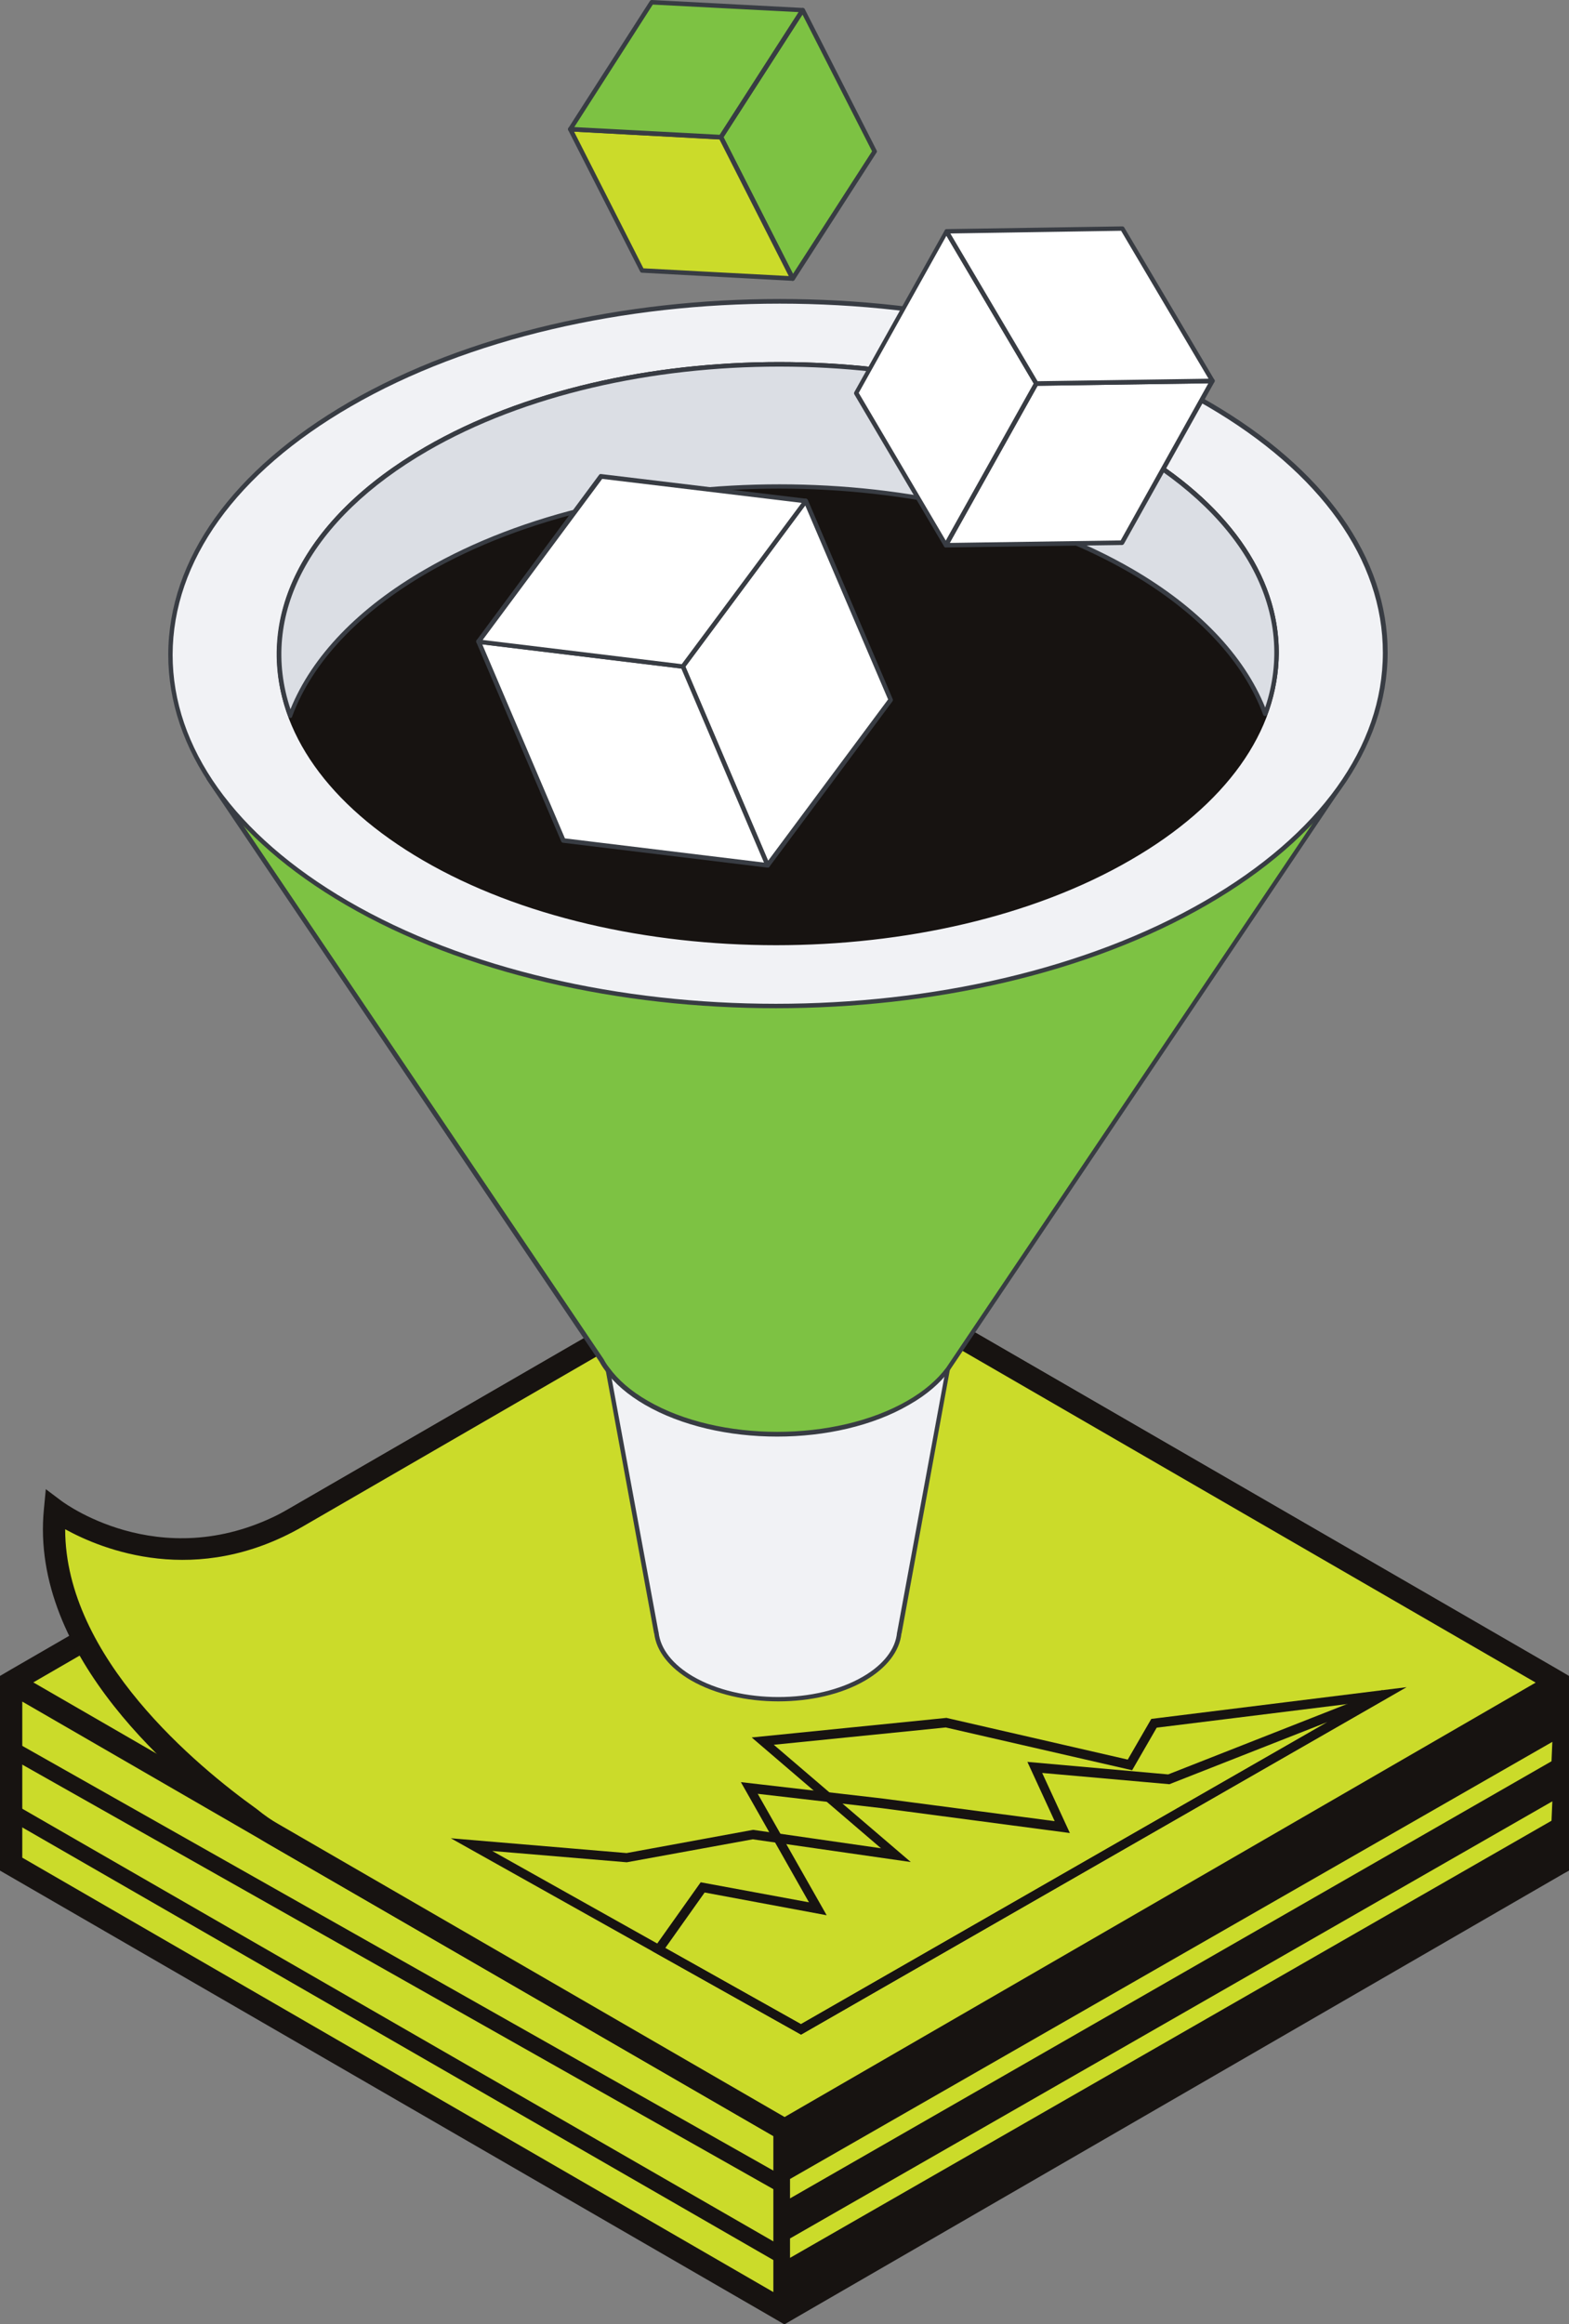 <svg xmlns="http://www.w3.org/2000/svg" width="341" height="505" viewBox="0 0 341 505" fill="none"><rect x="0" y="0" width="341" height="505" fill="#808080" stroke="none"/><g clip-path="url(#clip0_2803_1300)"><path d="M338.556 365.501L170.477 462.747L2.398 365.546L170.477 268.3L338.556 365.501Z" fill="#CBDB2A"></path><path d="M2.398 365.546V405.034L170.477 502.235V462.747L2.398 365.546Z" fill="#CBDB2A"></path><path d="M338.556 365.5V405.034L170.477 502.234V462.747L338.556 365.5Z" fill="#171311"></path><path d="M341 364.14L338.601 362.735L170.477 265.534L2.399 362.735L0 364.14V366.951V406.439L168.079 503.64L170.477 505.045L172.876 503.64L339.778 407.119L341 406.439V366.951V364.14ZM170.477 271.111L333.714 365.501L257.685 409.477L170.477 459.891L7.241 365.546L170.477 271.111ZM4.842 403.628V369.717L168.079 464.107V498.018L4.842 403.628ZM336.158 403.628L172.921 498.018V464.107L336.158 369.671V403.628Z" fill="#171311"></path><path d="M170.477 268.3L64.58 329.549C35.888 346.142 11.947 328.053 11.947 328.053C8.87 359.018 40.956 385.403 54.397 395.014C55.891 396.239 57.52 397.372 59.285 398.415L170.523 462.747L338.602 365.546L170.477 268.3Z" fill="#CBDB2A"></path><path d="M60.144 398.415L171.382 462.747L322.445 375.384L172.604 288.656L66.707 349.905C42.947 363.642 22.447 353.623 16.111 349.769C24.347 370.941 45.12 387.761 55.257 395.014C56.795 396.239 58.425 397.372 60.144 398.415Z" fill="#CBDB2A"></path><path d="M170.477 465.512L58.063 400.5C56.343 399.503 54.669 398.324 52.858 396.919C38.829 386.899 6.336 359.924 9.549 327.826L9.956 323.565L13.396 326.149C14.346 326.829 36.521 343.059 63.403 327.509L170.523 265.58L338.466 362.735C340.683 364.005 340.683 367.178 338.466 368.447L170.477 465.512ZM14.165 332.269C14.165 360.151 42.947 383.862 55.8 393.065C57.474 394.425 58.968 395.468 60.507 396.329L170.523 459.981L333.759 365.591L170.477 271.111L65.802 331.68C42.676 345.009 22.221 336.712 14.165 332.269Z" fill="#171311"></path><path d="M169.301 476.347L1.222 381.368L3.62 378.648L171.699 473.673L169.301 476.347Z" fill="#171311"></path><path d="M169.301 491.762L1.222 394.969L3.62 392.294L171.699 489.087L169.301 491.762Z" fill="#171311"></path><path d="M171.699 477.662V473.446L337.38 378.467L337.199 382.683L171.699 477.662Z" fill="#CBDB2A"></path><path d="M171.699 490.583V486.367L337.38 391.388L337.199 395.604L171.699 490.583Z" fill="#CBDB2A"></path><path d="M102.639 406.666L174.234 446.834L300.994 374.114L250.942 380.325L245.692 389.393L205.731 380.189L165.861 384.224L194.825 408.978L163.734 404.49L136.355 409.522L102.639 406.666Z" fill="#CBDB2A"></path><path d="M174.098 442.073L97.978 399.412L136.174 402.631L163.598 397.598H163.779L191.476 401.588L163.372 377.514L205.731 373.253L205.867 373.298L245.104 382.32L250.217 373.479L305.701 366.588L174.098 442.073ZM106.984 402.177L174.098 439.806L296.061 369.853L251.394 375.384L246.054 384.632L205.55 375.338L168.169 379.101L197.947 404.58L163.598 399.638L136.264 404.625H136.128L106.984 402.177Z" fill="#171311"></path><path d="M174.098 442.073L141.695 423.893L152.285 408.978L175.817 413.33L161.019 387.216L191.974 390.798L229.219 395.694L223.29 382.819L253.883 385.539L300.451 367.223L301.311 369.037L174.098 442.073ZM144.591 423.259L174.052 439.806L288.504 374.16L254.155 387.67L226.504 385.222L232.523 398.278L191.702 392.883L164.685 389.755L179.664 416.141L153.144 411.199L144.591 423.259Z" fill="#171311"></path><path d="M206.003 297.451L195.458 354.756C195.142 358.383 192.562 361.919 187.855 364.684C177.582 370.669 160.793 370.669 150.429 364.684C145.677 361.919 143.098 358.383 142.691 354.756L132.146 297.451H206.003Z" fill="#F1F2F5"></path><path d="M169.165 369.671C162.286 369.671 155.407 368.13 150.158 365.092C145.496 362.372 142.645 358.791 142.193 354.937C142.193 354.892 142.147 354.892 142.147 354.846L131.603 297.542C131.558 297.405 131.603 297.27 131.693 297.133C131.784 297.043 131.92 296.952 132.056 296.952H206.003C206.139 296.952 206.274 296.997 206.365 297.133C206.456 297.224 206.501 297.405 206.456 297.542L195.956 354.846C195.956 354.892 195.956 354.892 195.911 354.937C195.504 358.791 192.698 362.418 188.037 365.138C182.832 368.175 175.999 369.671 169.165 369.671ZM143.098 354.529C143.143 354.574 143.143 354.62 143.143 354.71C143.55 358.292 146.22 361.692 150.656 364.276C160.883 370.215 177.447 370.215 187.584 364.276C192.019 361.692 194.644 358.292 194.961 354.71C194.961 354.665 195.006 354.574 195.006 354.529L205.46 297.95H132.644L143.098 354.529Z" fill="#383C43"></path><path d="M45.346 169.104L130.788 295.592C131.105 296.227 131.512 296.816 131.965 297.451C133.911 300.126 136.762 302.619 140.473 304.795C156.131 313.908 181.655 313.908 197.404 304.795C201.161 302.619 204.057 300.126 206.003 297.451L292.441 169.104H45.346Z" fill="#7DC243"></path><path d="M168.893 312.14C158.485 312.14 148.121 309.828 140.201 305.249C136.445 303.073 133.549 300.579 131.512 297.768C130.969 297.043 130.607 296.454 130.29 295.864L44.939 169.376C44.848 169.24 44.803 169.014 44.893 168.877C44.984 168.696 45.165 168.605 45.346 168.605H292.396C292.577 168.605 292.758 168.696 292.848 168.877C292.939 169.059 292.939 169.24 292.803 169.376L206.41 297.723C204.328 300.534 201.387 303.073 197.631 305.203C189.711 309.828 179.302 312.14 168.893 312.14ZM46.296 169.603L131.196 295.32C131.512 295.91 131.829 296.454 132.372 297.134C134.318 299.808 137.124 302.257 140.744 304.342C156.267 313.364 181.565 313.364 197.223 304.342C200.844 302.257 203.695 299.808 205.686 297.134L291.581 169.558H46.296V169.603Z" fill="#383C43"></path><path d="M75.396 196.215C126.761 226.092 210.393 226.092 262.12 196.215C313.847 166.293 314.073 117.783 262.708 87.907C211.298 57.985 127.756 57.985 76.029 87.907C24.302 117.783 23.985 166.293 75.396 196.215Z" fill="#F1F2F5"></path><path d="M168.622 219.065C134.726 219.065 100.874 211.584 75.169 196.623C50.234 182.116 36.566 162.802 36.566 142.22C36.612 121.501 50.55 102.052 75.803 87.408C127.575 57.486 211.524 57.486 262.98 87.408C287.915 101.916 301.628 121.229 301.582 141.812C301.537 162.53 287.644 181.98 262.391 196.578C236.46 211.584 202.518 219.065 168.622 219.065ZM75.622 195.762C126.806 225.548 210.347 225.548 261.848 195.762C286.784 181.345 300.542 162.213 300.542 141.857C300.587 121.637 287.01 102.641 262.436 88.315C211.253 58.529 127.756 58.529 76.255 88.315C51.32 102.732 37.562 121.909 37.517 142.265C37.517 162.44 51.048 181.436 75.622 195.762Z" fill="#383C43"></path><path d="M92.14 186.513C134.318 211.04 202.971 211.04 245.42 186.513C287.87 161.941 288.096 122.136 245.918 97.609C203.74 73.037 135.133 73.037 92.683 97.609C50.234 122.09 49.962 161.941 92.14 186.513Z" fill="#171311"></path><path d="M168.667 205.373C140.835 205.373 113.003 199.207 91.914 186.921C71.413 174.998 60.145 159.085 60.19 142.174C60.235 125.128 71.685 109.124 92.457 97.11C134.952 72.493 203.921 72.538 246.19 97.11C266.691 109.034 277.959 124.947 277.914 141.857C277.869 158.903 266.464 174.907 245.692 186.876C224.422 199.207 196.545 205.373 168.667 205.373ZM92.412 186.06C134.409 210.496 202.971 210.496 245.194 186.06C265.65 174.227 276.918 158.541 276.918 141.857C276.918 125.309 265.831 109.714 245.647 97.972C203.65 73.535 135.133 73.535 92.864 97.972C72.409 109.804 61.14 125.491 61.095 142.174C61.14 158.767 72.228 174.318 92.412 186.06Z" fill="#171311"></path><path d="M275.018 155.141C270.809 143.761 261.124 132.971 245.963 124.131C203.785 99.558 135.178 99.558 92.728 124.131C77.251 133.062 67.385 144.033 63.131 155.549C55.619 135.329 65.53 113.295 92.728 97.564C135.178 72.991 203.785 73.037 245.963 97.564C272.8 113.205 282.485 135.011 275.018 155.141Z" fill="#DBDEE4"></path><path d="M63.086 156.002C62.86 156.002 62.679 155.866 62.634 155.685C54.714 134.377 65.847 112.479 92.412 97.11C134.907 72.493 203.876 72.538 246.145 97.11C272.348 112.343 283.299 134.105 275.425 155.277C275.334 155.458 275.153 155.594 274.972 155.594C274.746 155.594 274.565 155.458 274.52 155.277C270.22 143.625 260.219 133.017 245.647 124.493C203.65 100.057 135.133 100.057 92.864 124.493C78.02 133.107 67.838 143.897 63.493 155.685C63.493 155.866 63.312 156.002 63.086 156.002ZM169.391 79.656C141.74 79.656 114.044 85.776 92.955 97.972C67.34 112.797 56.298 133.651 63.131 154.098C67.793 142.582 77.885 132.064 92.457 123.677C134.952 99.06 203.921 99.105 246.19 123.677C260.445 131.974 270.356 142.356 274.972 153.735C281.761 133.425 270.899 112.706 245.692 98.017C224.693 85.776 197.042 79.656 169.391 79.656Z" fill="#383C43"></path><path d="M193.558 152.103L166.812 188.009L148.393 144.804L175.139 108.852L193.558 152.103Z" fill="white"></path><path d="M166.812 188.508H166.766C166.585 188.508 166.449 188.372 166.359 188.191L147.94 144.985C147.849 144.804 147.895 144.623 147.985 144.487L174.731 108.535C174.822 108.399 175.003 108.308 175.184 108.354C175.365 108.354 175.501 108.49 175.591 108.671L194.01 151.876C194.101 152.058 194.055 152.239 193.965 152.375L167.219 188.327C167.128 188.463 166.993 188.508 166.812 188.508ZM148.981 144.849L166.947 187.012L193.014 151.967L175.003 109.804L148.981 144.849Z" fill="#383C43"></path><path d="M122.461 182.614L166.812 188.009L148.393 144.804L103.997 139.409L122.461 182.614Z" fill="white"></path><path d="M166.812 188.508H166.766L122.371 183.113C122.19 183.113 122.054 182.977 121.963 182.796L103.544 139.59C103.454 139.409 103.499 139.228 103.59 139.092C103.68 138.956 103.861 138.865 104.042 138.91L148.438 144.305C148.619 144.305 148.755 144.441 148.845 144.623L167.264 187.828C167.355 188.009 167.309 188.191 167.219 188.327C167.128 188.463 166.993 188.508 166.812 188.508ZM122.778 182.161L166.042 187.42L148.076 145.257L104.812 139.998L122.778 182.161Z" fill="#383C43"></path><path d="M175.139 108.852L148.393 144.804L103.997 139.409L130.653 103.502L175.139 108.852Z" fill="white"></path><path d="M148.393 145.303H148.347L103.952 139.908C103.771 139.908 103.635 139.772 103.544 139.59C103.454 139.409 103.499 139.228 103.59 139.092L130.2 103.185C130.29 103.049 130.471 102.959 130.652 103.004L175.139 108.354C175.32 108.354 175.455 108.49 175.546 108.671C175.636 108.852 175.591 109.034 175.501 109.17L148.8 145.076C148.709 145.212 148.574 145.303 148.393 145.303ZM104.902 139.046L148.166 144.305L174.234 109.26L130.879 104.047L104.902 139.046Z" fill="#383C43"></path><path d="M243.882 117.919L205.595 118.463L225.236 83.328L263.522 82.784L243.882 117.919Z" fill="white"></path><path d="M205.596 118.962C205.415 118.962 205.279 118.871 205.188 118.735C205.098 118.599 205.098 118.373 205.188 118.237L224.829 83.101C224.92 82.965 225.055 82.829 225.236 82.829L263.523 82.285C263.704 82.285 263.839 82.376 263.93 82.512C264.02 82.648 264.02 82.829 263.93 83.01L244.289 118.146C244.198 118.282 244.063 118.418 243.882 118.418L205.596 118.962ZM225.508 83.827L206.41 117.965L243.565 117.421L262.617 83.283L225.508 83.827Z" fill="#383C43"></path><path d="M186.045 85.413L205.596 118.463L225.236 83.328L205.686 50.278L186.045 85.413Z" fill="white"></path><path d="M205.596 118.962C205.415 118.962 205.279 118.872 205.188 118.736L185.683 85.686C185.593 85.55 185.593 85.368 185.683 85.187L205.324 50.051C205.415 49.915 205.596 49.779 205.731 49.779C205.912 49.779 206.048 49.87 206.139 50.006L225.644 83.056C225.734 83.192 225.734 83.373 225.644 83.555L206.003 118.69C205.912 118.872 205.777 118.962 205.596 118.962ZM186.633 85.368L205.55 117.466L224.648 83.328L205.686 51.23L186.633 85.368Z" fill="#383C43"></path><path d="M263.523 82.784L225.236 83.328L205.686 50.278L243.882 49.688L263.523 82.784Z" fill="white"></path><path d="M225.236 83.827C225.055 83.827 224.92 83.736 224.829 83.6L205.324 50.55C205.233 50.414 205.233 50.233 205.324 50.051C205.414 49.915 205.55 49.779 205.731 49.779L243.927 49.19C244.108 49.19 244.244 49.281 244.334 49.417L263.93 82.512C264.02 82.648 264.02 82.829 263.93 83.011C263.839 83.147 263.704 83.283 263.523 83.283L225.236 83.827ZM206.546 50.731L225.508 82.829L262.663 82.285L243.655 50.142L206.546 50.731Z" fill="#383C43"></path><path d="M190.073 32.914L172.288 60.524L156.675 29.831L174.46 2.221L190.073 32.914Z" fill="#7DC243"></path><path d="M172.288 61.022C172.107 61.022 171.926 60.932 171.835 60.75L156.222 30.058C156.132 29.922 156.132 29.695 156.267 29.559L174.053 1.949C174.143 1.813 174.324 1.723 174.505 1.723C174.686 1.723 174.822 1.813 174.913 1.995L190.526 32.687C190.616 32.823 190.616 33.05 190.48 33.186L172.695 60.796C172.604 60.932 172.469 61.022 172.288 61.022ZM157.263 29.831L172.333 59.526L189.53 32.869L174.415 3.173L157.263 29.831Z" fill="#383C43"></path><path d="M139.568 58.756L172.288 60.524L156.675 29.832L123.955 28.064L139.568 58.756Z" fill="#CBDB2A"></path><path d="M172.288 61.023L139.523 59.255C139.342 59.255 139.206 59.164 139.115 58.983L123.502 28.29C123.412 28.154 123.412 27.927 123.548 27.791C123.638 27.655 123.774 27.519 124 27.565L156.72 29.287C156.901 29.287 157.037 29.378 157.127 29.559L172.74 60.252C172.831 60.388 172.831 60.615 172.695 60.751C172.604 60.932 172.423 61.023 172.288 61.023ZM139.84 58.303L171.428 59.98L156.358 30.285L124.769 28.607L139.84 58.303Z" fill="#383C43"></path><path d="M174.46 2.221L156.675 29.831L123.955 28.063L141.65 0.499L174.46 2.221Z" fill="#7DC243"></path><path d="M156.675 30.33L123.91 28.562C123.729 28.562 123.593 28.471 123.502 28.29C123.412 28.154 123.412 27.927 123.548 27.791L141.242 0.227C141.333 0.091 141.514 0 141.65 0L174.46 1.723C174.641 1.723 174.777 1.813 174.867 1.995C174.958 2.131 174.958 2.357 174.822 2.493L157.037 30.103C156.991 30.239 156.856 30.33 156.675 30.33ZM124.815 27.61L156.403 29.287L173.555 2.63L141.876 0.997L124.815 27.61Z" fill="#383C43"></path></g><defs><clipPath id="clip0_2803_1300"><rect width="341" height="505" fill="white"></rect></clipPath></defs></svg>